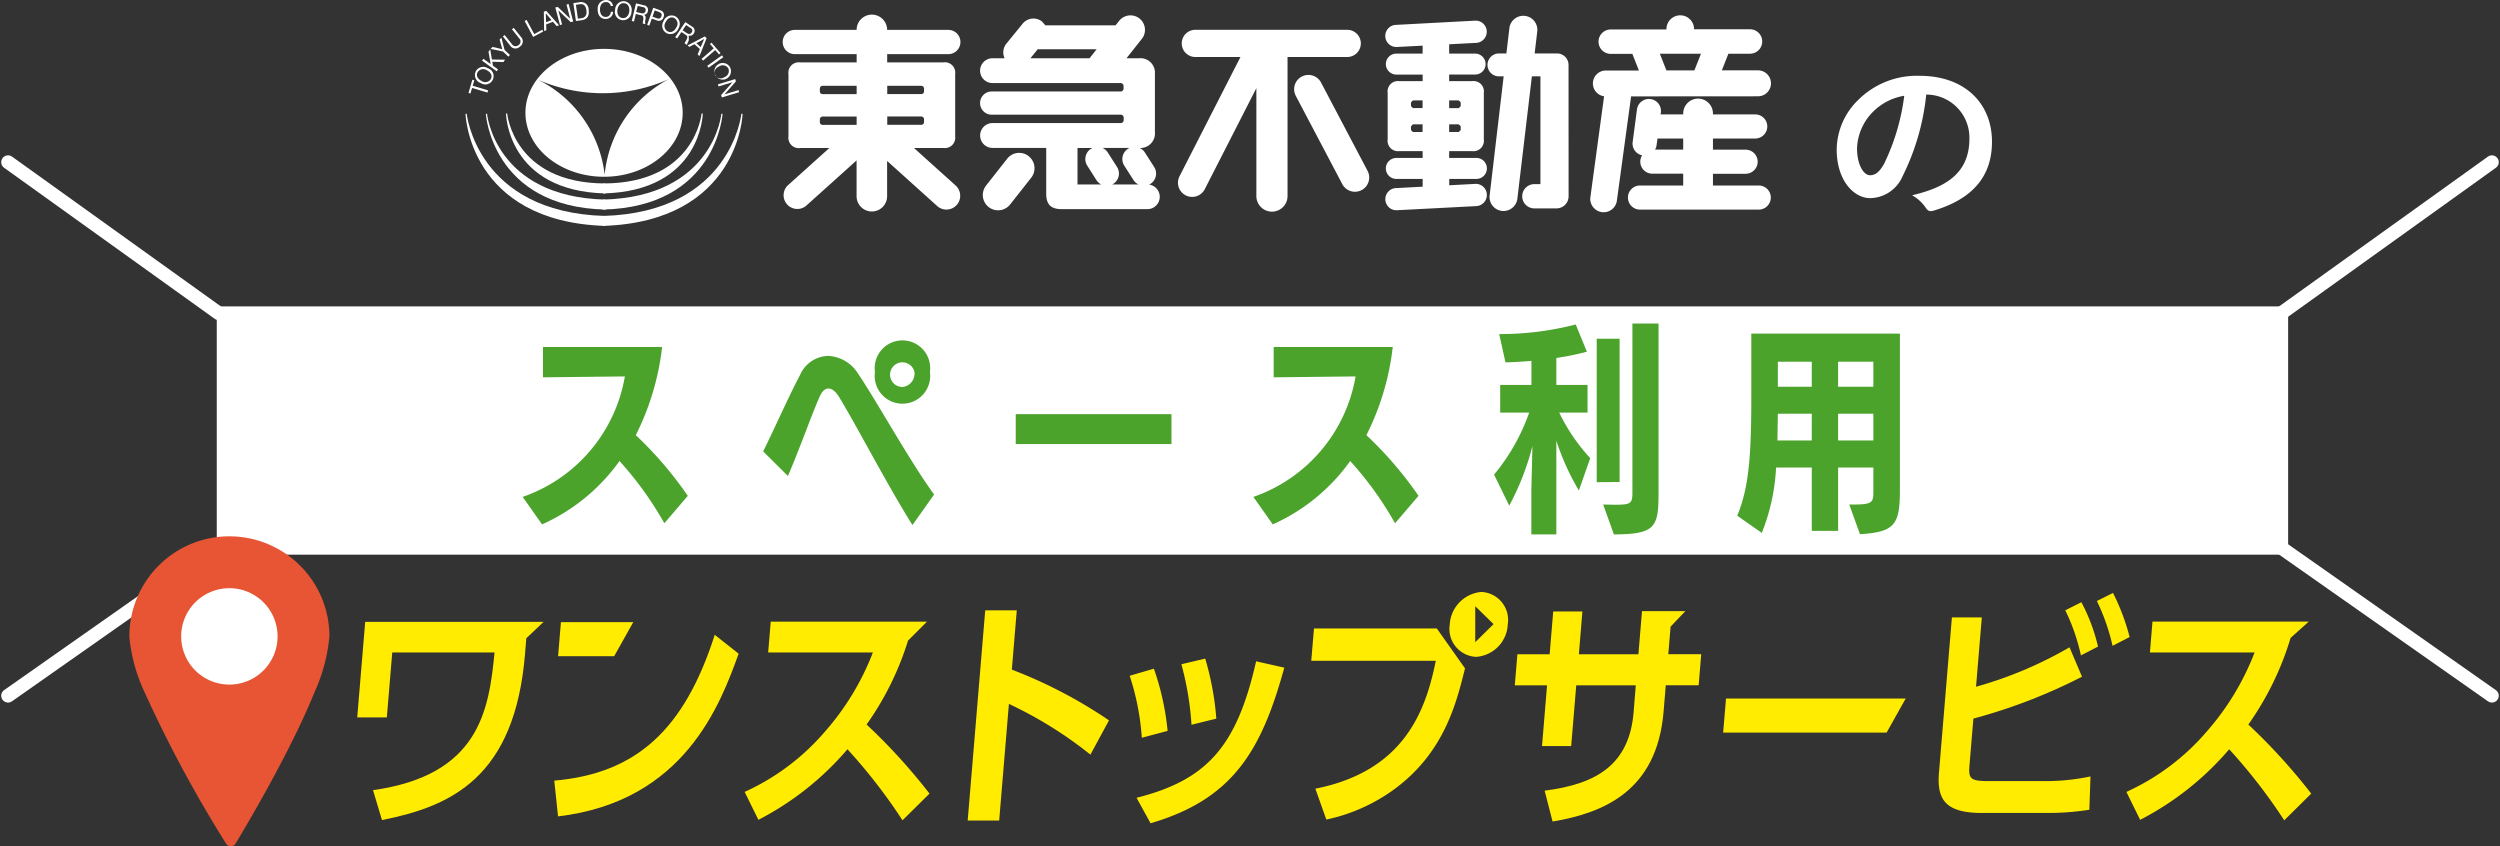 <svg xmlns="http://www.w3.org/2000/svg" xmlns:xlink="http://www.w3.org/1999/xlink" width="163.764" height="55.431" viewBox="0 0 163.764 55.431">
  <rect x="0" y="0" width="163.764" height="55.431" fill="#333333" stroke="none"/>
  <defs>
    <clipPath id="clip-path">
      <rect id="長方形_875" data-name="長方形 875" width="163.764" height="55.431" fill="none"/>
    </clipPath>
  </defs>
  <g id="グループ_167" data-name="グループ 167" transform="translate(0 0)">
    <rect id="長方形_872" data-name="長方形 872" width="134.789" height="15.366" transform="translate(14.648 20.519)" fill="#fff"/>
    <rect id="長方形_873" data-name="長方形 873" width="134.789" height="15.366" transform="translate(14.648 20.519)" fill="none" stroke="#fff" stroke-linecap="round" stroke-miterlimit="10" stroke-width="0.897"/>
    <g id="グループ_166" data-name="グループ 166" transform="translate(0 0)">
      <g id="グループ_165" data-name="グループ 165" clip-path="url(#clip-path)">
        <line id="線_161" data-name="線 161" y1="9.895" x2="13.797" transform="translate(149.437 10.624)" fill="none" stroke="#fff" stroke-linecap="round" stroke-miterlimit="10" stroke-width="0.897"/>
        <line id="線_162" data-name="線 162" x2="13.797" y2="9.689" transform="translate(149.437 35.884)" fill="none" stroke="#fff" stroke-linecap="round" stroke-miterlimit="10" stroke-width="0.897"/>
        <line id="線_163" data-name="線 163" x1="13.797" y1="9.895" transform="translate(0.528 10.624)" fill="none" stroke="#fff" stroke-linecap="round" stroke-miterlimit="10" stroke-width="0.897"/>
        <line id="線_164" data-name="線 164" x1="13.797" y2="9.689" transform="translate(0.528 35.884)" fill="none" stroke="#fff" stroke-linecap="round" stroke-miterlimit="10" stroke-width="0.897"/>
        <path id="パス_3445" data-name="パス 3445" d="M38.339,30.839A22.262,22.262,0,0,0,35.4,26.761a12.479,12.479,0,0,1-5.071,4.151l-1.271-1.8a10.171,10.171,0,0,0,6.694-7.893l-5.365.059V19.291h7.806a17.157,17.157,0,0,1-1.725,5.775,24.545,24.545,0,0,1,3.406,3.975Z" transform="translate(5.18 3.439)" fill="#4ba32c"/>
        <path id="パス_3446" data-name="パス 3446" d="M52.207,31.024c-1.666-2.66-3.624-6.446-4.779-8.346-.219-.366-.468-.6-.732-.6-.19,0-.409.161-.569.541-.513,1.141-1.287,3.362-2.076,5.189L42.429,26.2c.716-1.447,1.769-3.8,2.412-5a2.069,2.069,0,0,1,1.827-1.258A2.439,2.439,0,0,1,48.641,21.1c1.17,1.71,3.347,5.671,4.985,7.923ZM49.752,21a1.818,1.818,0,1,1,3.6,0,1.818,1.818,0,1,1-3.6,0m2.587,0a.808.808,0,1,0-.789.979A.881.881,0,0,0,52.339,21" transform="translate(7.563 3.371)" fill="#4ba32c"/>
        <rect id="長方形_874" data-name="長方形 874" width="10.202" height="1.958" transform="translate(66.536 27.13)" fill="#4ba32c"/>
        <path id="パス_3447" data-name="パス 3447" d="M78.962,30.839a22.32,22.32,0,0,0-2.937-4.078,12.489,12.489,0,0,1-5.072,4.151l-1.271-1.8a10.172,10.172,0,0,0,6.695-7.893l-5.365.059V19.291h7.8a17.131,17.131,0,0,1-1.725,5.775A24.6,24.6,0,0,1,80.5,29.041Z" transform="translate(12.421 3.439)" fill="#4ba32c"/>
        <path id="パス_3448" data-name="パス 3448" d="M85.505,31.8V28.936l.072-2.922a17.042,17.042,0,0,1-1.52,3.9l-.993-2.031a13.163,13.163,0,0,0,2.3-4.064h-1.9V22.009h2.047V20.431c-.628.059-1.214.087-1.7.1L83.4,18.676a19.708,19.708,0,0,0,5.013-.629l.73,1.784a16.63,16.63,0,0,1-2,.41v1.769h2.045v1.812H87.333a12.107,12.107,0,0,0,2.03,2.981l-.745,2.12a16.254,16.254,0,0,1-1.475-3.259V31.8Zm4.283-3.42v-9.4h1.5v9.385Zm.423,1.462.731.014c1.082,0,1.184-.073,1.184-.8V17.988h1.711V29.141c0,2.207-.234,2.645-2.923,2.66Z" transform="translate(14.806 3.207)" fill="#4ba32c"/>
        <path id="パス_3449" data-name="パス 3449" d="M103.921,29.744c1.4,0,1.578-.045,1.578-.776V27.317h-2.308v4.151h-1.725V27.317H99.127a13.211,13.211,0,0,1-.936,4.283l-1.608-1.125c.775-1.871.921-3.975.921-7.835V18.547h9.735V28.821c0,2.3-.395,2.719-2.617,2.865Zm-2.455-5.949H99.243l-.028,1.753h2.25Zm0-3.406H99.243v1.637h2.222Zm4.033,0h-2.309v1.637H105.5Zm0,3.406h-2.309v1.753H105.5Z" transform="translate(17.216 3.307)" fill="#4ba32c"/>
        <path id="パス_3450" data-name="パス 3450" d="M19.036,36.616a5.128,5.128,0,1,1-5.128-5.128,5.127,5.127,0,0,1,5.128,5.128" transform="translate(1.565 5.613)" fill="#fff"/>
        <path id="パス_3451" data-name="パス 3451" d="M13.746,29.816H13.7a6.553,6.553,0,0,0-6.507,6.552v.046a10.968,10.968,0,0,0,1.018,3.663,83.281,83.281,0,0,0,5.314,9.865.367.367,0,0,0,.624,0s1.529-2.5,3.06-5.434c.765-1.467,1.532-3.043,2.11-4.479a11.18,11.18,0,0,0,.979-3.68v-.021a6.554,6.554,0,0,0-6.552-6.51m-3.16,6.575a3.157,3.157,0,1,1,3.179,3.136,3.158,3.158,0,0,1-3.179-3.136" transform="translate(1.282 5.315)" fill="#e75534"/>
        <path id="パス_3452" data-name="パス 3452" d="M30.815,44.843c5.393-.465,8.526-3.354,10.512-9.55l1.565,1.236c-1.194,3.29-3.53,9.678-11.83,10.657Z" transform="translate(5.493 6.292)" fill="#ffec00"/>
        <path id="パス_3453" data-name="パス 3453" d="M61.84,43.384A26.588,26.588,0,0,0,56.5,40.061l-.637,7.64H53.8l1.149-13.77h2.067l-.324,3.884a31.1,31.1,0,0,1,6.364,3.323Z" transform="translate(9.589 6.049)" fill="#ffec00"/>
        <path id="パス_3454" data-name="パス 3454" d="M63.6,41.8a16.5,16.5,0,0,0-.794-4.06l1.584-.465a17.285,17.285,0,0,1,.9,4.076Zm-.344,3.933c4.642-1.172,6.571-3.387,7.831-8.941l1.847.417c-1.5,5.458-3.382,8.619-8.761,10.192Zm3.6-4.784a19.943,19.943,0,0,0-.663-3.965l1.56-.369a18.8,18.8,0,0,1,.728,3.933Z" transform="translate(11.195 6.527)" fill="#ffec00"/>
        <path id="パス_3455" data-name="パス 3455" d="M107.757,38.835l-1.25,2.23H95.8l.186-2.23Z" transform="translate(17.077 6.923)" fill="#ffec00"/>
        <path id="パス_3456" data-name="パス 3456" d="M109.8,44.263c-.074.883.067,1.027,1.276,1.027h3.565a14.28,14.28,0,0,0,3.086-.305l-.074,2.182a17.245,17.245,0,0,1-2.726.21H110.6c-2.372,0-2.941-.883-2.8-2.617l.849-10.192h1.959l-.379,4.542a26.217,26.217,0,0,0,6.123-2.584l.819,1.926a35.976,35.976,0,0,1-7.115,2.744Zm7.3-7.207a12.886,12.886,0,0,0-1.025-2.953l1.055-.53a11.946,11.946,0,0,1,1.09,2.906Zm2.071-.626a13.372,13.372,0,0,0-1.025-2.937l1.055-.529a14.277,14.277,0,0,1,1.09,2.889Z" transform="translate(19.212 5.876)" fill="#ffec00"/>
        <path id="パス_3457" data-name="パス 3457" d="M32.069,34.571H20.383l-.522,6.26H21.8l.355-4.253h6.7c-.368,3.852-1.038,8.042-7.96,9.019l.587,1.958c4.543-.9,8.7-2.792,9.369-10.866l.086-1.043Z" transform="translate(3.54 6.163)" fill="#ffec00"/>
        <path id="パス_3458" data-name="パス 3458" d="M49.388,41.3a19.486,19.486,0,0,0,2.716-5.5l1.238-1.237H43.109L42.94,36.58H49.8a17.168,17.168,0,0,1-3.14,5.184A15.174,15.174,0,0,1,41.4,45.713l.9,1.83a19.282,19.282,0,0,0,5.835-4.623,35.893,35.893,0,0,1,3.605,4.655l1.769-1.75A38.71,38.71,0,0,0,49.388,41.3" transform="translate(7.379 6.16)" fill="#ffec00"/>
        <path id="パス_3459" data-name="パス 3459" d="M94.272,36.8l.151-1.81.967-1.014H92.55L92.314,36.8h-3.9L88.645,34H86.733L86.5,36.8H84.387l-.171,2.038H86.33L86,42.816H87.91l.332-3.981h3.9L92,40.6c-.283,3.386-2.366,4.7-5.83,5.136l.521,2.022c3.352-.562,6.839-2.005,7.271-7.191l.145-1.733H96.26l.17-2.038Z" transform="translate(15.011 6.056)" fill="#ffec00"/>
        <path id="パス_3460" data-name="パス 3460" d="M126.207,41.3a19.541,19.541,0,0,0,2.769-5.674l1.188-1.067H119.928l-.168,2.023h6.856a17.168,17.168,0,0,1-3.14,5.184,15.174,15.174,0,0,1-5.257,3.948l.9,1.83a19.29,19.29,0,0,0,5.834-4.623,35.9,35.9,0,0,1,3.605,4.655l1.769-1.75a38.711,38.711,0,0,0-4.121-4.526" transform="translate(21.072 6.16)" fill="#ffec00"/>
        <path id="パス_3461" data-name="パス 3461" d="M73.079,34.939,72.9,37.057h8.157C80.4,40.317,79,44.28,73.168,45.436l.719,2.022A11.622,11.622,0,0,0,78.3,45.5c3.306-2.408,4.1-5.651,4.672-7.946l-1.849-2.616Z" transform="translate(12.995 6.228)" fill="#ffec00"/>
        <path id="パス_3462" data-name="パス 3462" d="M82.679,32.909A2.27,2.27,0,0,0,80.6,35.044a1.833,1.833,0,0,0,1.721,2.117A2.227,2.227,0,0,0,84.4,35.044a1.837,1.837,0,0,0-1.72-2.135M82.27,36.2V33.842l1.2,1.175Z" transform="translate(14.366 5.867)" fill="#ffec00"/>
        <path id="パス_3463" data-name="パス 3463" d="M35.951,34.589l-1.25,2.23H31.027l.186-2.23Z" transform="translate(5.531 6.166)" fill="#ffec00"/>
        <path id="パス_3464" data-name="パス 3464" d="M107.977,5.445a15.526,15.526,0,0,1-1.552,5.354,2.359,2.359,0,0,1-2.113,1.428c-1.093,0-2.2-1.168-2.2-3.192a4.581,4.581,0,0,1,1.4-3.231,5.437,5.437,0,0,1,4.038-1.589c2.982,0,4.734,1.838,4.734,4.311,0,2.311-1.305,3.763-3.826,4.522-.262.074-.373.025-.536-.224a2.64,2.64,0,0,0-.87-.784c2.1-.5,3.753-1.366,3.753-3.714a2.822,2.822,0,0,0-2.783-2.882ZM104.413,6.65a3.568,3.568,0,0,0-.969,2.3c0,1.143.458,1.777.845,1.777.322,0,.6-.161.932-.759a14.235,14.235,0,0,0,1.316-4.447,3.741,3.741,0,0,0-2.124,1.131" transform="translate(18.202 0.752)" fill="#fff"/>
        <path id="パス_3465" data-name="パス 3465" d="M34.362,2.716c-2.844,0-5.15,1.876-5.15,4.189s2.306,4.189,5.15,4.189,5.15-1.875,5.15-4.189-2.306-4.189-5.15-4.189m.042,8.263a7.969,7.969,0,0,0-4.362-6.24A10.6,10.6,0,0,0,38.6,4.7,7.929,7.929,0,0,0,34.4,10.979" transform="translate(5.207 0.485)" fill="#fff"/>
        <path id="パス_3466" data-name="パス 3466" d="M34.63,10.891c-6.013-.014-6.42-4.58-6.42-4.58l-.08,0s.085,5.095,6.54,5.234" transform="translate(5.014 1.126)" fill="#fff"/>
        <path id="パス_3467" data-name="パス 3467" d="M34.838,11.946c-7.251-.18-7.747-5.621-7.747-5.621l-.081,0s.386,6.126,7.87,6.275" transform="translate(4.814 1.128)" fill="#fff"/>
        <path id="パス_3468" data-name="パス 3468" d="M35,13.017c-8.386-.238-9.04-6.692-9.04-6.692h-.081s.206,7.065,9.162,7.346" transform="translate(4.613 1.128)" fill="#fff"/>
        <path id="パス_3469" data-name="パス 3469" d="M33.551,13.017c8.386-.238,9.04-6.692,9.04-6.692h.081s-.206,7.065-9.162,7.346" transform="translate(5.973 1.128)" fill="#fff"/>
        <path id="パス_3470" data-name="パス 3470" d="M33.535,11.946c7.251-.18,7.747-5.621,7.747-5.621l.081,0s-.386,6.126-7.87,6.275" transform="translate(5.97 1.128)" fill="#fff"/>
        <path id="パス_3471" data-name="パス 3471" d="M33.561,10.891c6.013-.014,6.42-4.58,6.42-4.58l.08,0s-.085,5.095-6.54,5.234" transform="translate(5.975 1.126)" fill="#fff"/>
        <path id="パス_3472" data-name="パス 3472" d="M26.28,4.973l-.106.361L26.047,5.3,26.3,4.43l.127.038-.106.361,1.01.3-.041.145Z" transform="translate(4.643 0.79)" fill="#fff"/>
        <path id="パス_3473" data-name="パス 3473" d="M26.454,4.021a.559.559,0,0,1,.794-.219.546.546,0,1,1-.469.974.558.558,0,0,1-.325-.755m1,.48c.119-.249-.055-.46-.272-.563a.424.424,0,0,0-.608.141c-.12.247.055.46.271.563a.425.425,0,0,0,.609-.141" transform="translate(4.706 0.664)" fill="#fff"/>
        <path id="パス_3474" data-name="パス 3474" d="M26.8,3.485l.087-.123.48.346L27.222,2.9l.114-.157.108.666.864.013-.111.154-.725-.021.039.26.337.244-.088.121Z" transform="translate(4.777 0.489)" fill="#fff"/>
        <path id="パス_3475" data-name="パス 3475" d="M28.189,2.891l.35.337-.1.108L28.085,3l-.808-.172L27.4,2.7l.642.148-.177-.63.117-.124Z" transform="translate(4.862 0.374)" fill="#fff"/>
        <path id="パス_3476" data-name="パス 3476" d="M29.14,2.14a.407.407,0,0,1-.064.634.409.409,0,0,1-.647-.07l-.472-.594.119-.093.47.593a.289.289,0,0,0,.448.059.279.279,0,0,0,.028-.436l-.47-.593.118-.093Z" transform="translate(4.983 0.276)" fill="#fff"/>
        <path id="パス_3477" data-name="パス 3477" d="M29.166,1.176l.133-.071.495.928.529-.283.061.118-.659.352Z" transform="translate(5.199 0.198)" fill="#fff"/>
        <path id="パス_3478" data-name="パス 3478" d="M30.235.66,30.389.6l.841.945-.154.06-.245-.287-.444.173.011.379-.144.055Zm.147.689.357-.138L30.363.764h0Z" transform="translate(5.389 0.108)" fill="#fff"/>
        <path id="パス_3479" data-name="パス 3479" d="M30.874.452,31.03.411l.818.78h0L31.607.26l.138-.037.3,1.148-.159.041L31.074.642h0l.242.921-.138.035Z" transform="translate(5.503 0.04)" fill="#fff"/>
        <path id="パス_3480" data-name="パス 3480" d="M31.875.182l.384-.055a.494.494,0,0,1,.619.481c.055.394-.077.639-.45.693l-.383.055Zm.3,1.02.247-.035c.1-.015.371-.084.309-.517-.04-.278-.163-.434-.437-.394l-.25.037Z" transform="translate(5.682 0.022)" fill="#fff"/>
        <path id="パス_3481" data-name="パス 3481" d="M34.081.39a.3.3,0,0,0-.313-.256c-.269,0-.385.226-.389.474,0,.271.107.5.378.5a.325.325,0,0,0,.329-.338l.151,0a.469.469,0,0,1-.495.469c-.35,0-.518-.28-.514-.626A.555.555,0,0,1,33.771,0a.439.439,0,0,1,.461.392Z" transform="translate(5.923 0.001)" fill="#fff"/>
        <path id="パス_3482" data-name="パス 3482" d="M34.811.069a.561.561,0,0,1,.461.683A.546.546,0,1,1,34.2.62a.561.561,0,0,1,.614-.551m-.136,1.1c.273.034.418-.2.448-.437s-.057-.5-.329-.533-.419.2-.448.437.057.5.329.533" transform="translate(6.095 0.012)" fill="#fff"/>
        <path id="パス_3483" data-name="パス 3483" d="M35.4.187l.517.123a.305.305,0,0,1,.263.381.285.285,0,0,1-.26.249v0c.121.057.124.161.108.277a.635.635,0,0,0-.012.333l-.163-.038c-.031-.058.022-.177.027-.295S35.884,1,35.743.967L35.387.882l-.117.494-.147-.034Zm.325.639c.137.032.263.024.3-.145a.184.184,0,0,0-.15-.244L35.513.351l-.1.4Z" transform="translate(6.261 0.034)" fill="#fff"/>
        <path id="パス_3484" data-name="パス 3484" d="M36.377.431,36.844.6a.316.316,0,0,1,.209.445.315.315,0,0,1-.444.213l-.325-.115L36.12,1.6l-.141-.049Zm-.049.586.278.1c.159.059.258.011.305-.123s0-.231-.16-.287l-.276-.1Z" transform="translate(6.413 0.077)" fill="#fff"/>
        <path id="パス_3485" data-name="パス 3485" d="M37.667.912a.561.561,0,0,1,.209.8.561.561,0,0,1-.761.316.559.559,0,0,1-.209-.8.559.559,0,0,1,.761-.317m-.494.994c.247.123.461-.051.567-.264a.424.424,0,0,0-.133-.61c-.246-.124-.46.048-.567.264a.426.426,0,0,0,.133.61" transform="translate(6.564 0.153)" fill="#fff"/>
        <path id="パス_3486" data-name="パス 3486" d="M38.2,1.228l.443.293a.305.305,0,0,1,.113.449.284.284,0,0,1-.33.141v0l.006.3L38.3,2.72l-.139-.092c-.009-.064.082-.157.128-.266s.082-.2-.039-.283l-.305-.2-.28.421-.126-.084Zm.084.71c.117.078.238.113.333-.031a.184.184,0,0,0-.054-.28l-.311-.206-.229.343Z" transform="translate(6.691 0.219)" fill="#fff"/>
        <path id="パス_3487" data-name="パス 3487" d="M39.35,2.026l.124.112-.467,1.176L38.883,3.2l.147-.348-.355-.32-.332.18-.114-.1Zm-.549.442.284.256.231-.536,0,0Z" transform="translate(6.814 0.362)" fill="#fff"/>
        <path id="パス_3488" data-name="パス 3488" d="M39.8,2.744l-.246-.285.1-.086.591.682-.1.087L39.9,2.857l-.8.689-.1-.113Z" transform="translate(6.953 0.424)" fill="#fff"/>
        <path id="パス_3489" data-name="パス 3489" d="M40.284,3.075l.087.123-.965.688-.087-.123Z" transform="translate(7.009 0.549)" fill="#fff"/>
        <path id="パス_3490" data-name="パス 3490" d="M40.765,3.786a.56.56,0,0,1-.291.771.546.546,0,1,1,.291-.771m-.978.525a.427.427,0,0,0,.615.113.425.425,0,0,0,.245-.575.426.426,0,0,0-.615-.113.427.427,0,0,0-.245.575" transform="translate(7.059 0.626)" fill="#fff"/>
        <path id="パス_3491" data-name="パス 3491" d="M41.047,4.395l.046.153-.748.848v0l.921-.278.041.136L40.171,5.6l-.047-.157.741-.84v0l-.911.275-.042-.135Z" transform="translate(7.114 0.784)" fill="#fff"/>
        <path id="パス_3492" data-name="パス 3492" d="M82.985,11.566a.687.687,0,1,0,0-1.374H81.2V9.744h1.5a.683.683,0,0,0,.771-.772V5.928a.68.68,0,0,0-.771-.767H81.2V4.73h1.7a.686.686,0,1,0,0-1.373H81.2V2.746l1.787-.092a.731.731,0,0,0,.674-.779.723.723,0,0,0-.771-.675l-5.2.277a.724.724,0,0,0,.1,1.446l1.673-.086v.521H77.74a.686.686,0,0,0,0,1.373h1.724v.431H77.94a.678.678,0,0,0-.768.769V8.973a.68.68,0,0,0,.768.771h1.523v.449H77.74a.687.687,0,0,0,0,1.374h1.724v.508l-1.77.094a.725.725,0,0,0,.1,1.447l5.2-.27a.731.731,0,0,0,.674-.779.723.723,0,0,0-.771-.675l-1.691.091v-.416ZM81.2,6.423h.629l.128.127V6.8l-.128.128H81.2Zm0,1.568h.629l.128.127v.249l-.128.127H81.2Zm-1.744.5h-.634L78.7,8.367V8.119l.126-.127h.634Zm0-1.567h-.634L78.7,6.8V6.551l.126-.127h.634Zm9.564-2.815,0-.012a.751.751,0,0,0-.752-.749H86.8l.173-1.465a.919.919,0,0,0-1.824-.22l-.2,1.685h-.488a.75.75,0,1,0,0,1.5h.309l-.921,7.821a.915.915,0,0,0,1.816.22l.954-8.042h.56v7.061h-.37a.795.795,0,1,0,0,1.589H88.23a.793.793,0,0,0,.794-.787v0l0,0,0-.006Z" transform="translate(13.728 0.154)" fill="#fff"/>
        <path id="パス_3493" data-name="パス 3493" d="M54.84,12l-2.732-2.46h1.93a.681.681,0,0,0,.771-.769V4.7a.679.679,0,0,0-.771-.767H50.356V3.394h4.031a.795.795,0,0,0,0-1.589H50.353a1,1,0,0,0-2,0H44.334a.795.795,0,1,0,0,1.589h4.021v.541h-3.7a.677.677,0,0,0-.766.768V8.775a.679.679,0,0,0,.766.769h1.91L43.834,12a.9.9,0,0,0,1.2,1.338l3.317-2.985V12.7a1,1,0,1,0,2,0V10.39l3.28,2.953A.9.9,0,1,0,54.84,12M52.77,7.829a.18.18,0,0,1-.2.194h-2.21V7.478h2.21a.187.187,0,0,1,.2.2Zm-.2-2.361a.186.186,0,0,1,.2.2v.148a.179.179,0,0,1-.2.193h-2.21V5.468Zm-6.625.2a.186.186,0,0,1,.2-.2h2.21v.544h-2.21a.179.179,0,0,1-.2-.193Zm0,2.159V7.682a.187.187,0,0,1,.2-.2h2.21v.546h-2.21a.18.18,0,0,1-.2-.194" transform="translate(7.76 0.153)" fill="#fff"/>
        <path id="パス_3494" data-name="パス 3494" d="M57.672,10.077a1,1,0,0,0-1.407.165L54.882,12a1,1,0,1,0,1.573,1.242l1.382-1.754a1,1,0,0,0-.165-1.407m7.881,1.863.094-.051a.8.8,0,0,0,.245-1.105l-.606-.947a.779.779,0,0,0-.346-.3.953.953,0,0,0,1-1.035V4.689a.949.949,0,0,0-1.033-1.026h-.829l1.012-1.278a.948.948,0,1,0-1.5-1.164l-.226.284h-4.6l-.223-.252a.91.91,0,0,0-1.278.161L56.2,2.718a.911.911,0,0,0-.106.945h-.792a.813.813,0,0,0,0,1.626h8.371a.2.2,0,0,1,.214.2v.145a.194.194,0,0,1-.21.206h-8.43a.76.76,0,1,0,0,1.52h8.44a.19.19,0,0,1,.207.205v.138a.191.191,0,0,1-.207.206H55.305a.814.814,0,1,0,0,1.628H58.82v2.98c0,.718.291,1.031,1.029,1.031h5.594a.809.809,0,0,0,.111-1.611M61.67,3.648l-.011.015H57.787l.475-.588h3.862Zm-.8,8.284V9.54h.979l-.1.054A.8.8,0,0,0,61.51,10.7l.6.946a.8.8,0,0,0,.32.286Zm2.269,0,.075-.042a.8.8,0,0,0,.245-1.105l-.606-.947a.789.789,0,0,0-.342-.3h1.766l-.1.054a.8.8,0,0,0-.244,1.105l.606.946a.8.8,0,0,0,.322.286Z" transform="translate(9.713 0.153)" fill="#fff"/>
        <path id="パス_3495" data-name="パス 3495" d="M77.468,2.547a.892.892,0,0,0-.892-.891H66.628a.891.891,0,0,0,0,1.782h2.955l-3.985,7.8a.929.929,0,1,0,1.651.852l3.376-6.612v7.069a1.021,1.021,0,0,0,2.042,0V3.438h3.909a.891.891,0,0,0,.892-.891m.429,8.326L74.862,5.111a.935.935,0,1,0-1.654.873l3.036,5.762a.935.935,0,1,0,1.653-.873" transform="translate(11.674 0.296)" fill="#fff"/>
        <path id="パス_3496" data-name="パス 3496" d="M99.4,6.156a.848.848,0,1,0,0-1.7H97.031l.43-1.09h1.415a.8.8,0,0,0,0-1.6H95.212V1.756a.9.9,0,1,0-1.809,0v.021H89.754a.8.8,0,1,0,0,1.6h1.415l.43,1.09H89.427a.848.848,0,0,0-.11,1.688l-.9,6.631a.876.876,0,0,0,1.734.242l.936-6.866ZM95.663,3.37l-.43,1.09H93.4l-.429-1.09ZM99.449,12h-3v-.769h2.14a.789.789,0,1,0,0-1.578h-2.14V8.921h2.77a.789.789,0,0,0,0-1.578h-2.77V7.282a.974.974,0,1,0-1.948,0v.061h-1.48l.019-.137a.79.79,0,0,0-1.567-.2l-.284,2.148a.789.789,0,0,0,.619.87.786.786,0,0,0,.674,1.2H94.5V12H91.669a.789.789,0,0,0,0,1.578h7.78a.789.789,0,1,0,0-1.578M94.5,9.648H92.656a.767.767,0,0,0,.1-.293l.059-.434H94.5Z" transform="translate(15.759 0.152)" fill="#fff"/>
      </g>
    </g>
  </g>
</svg>
